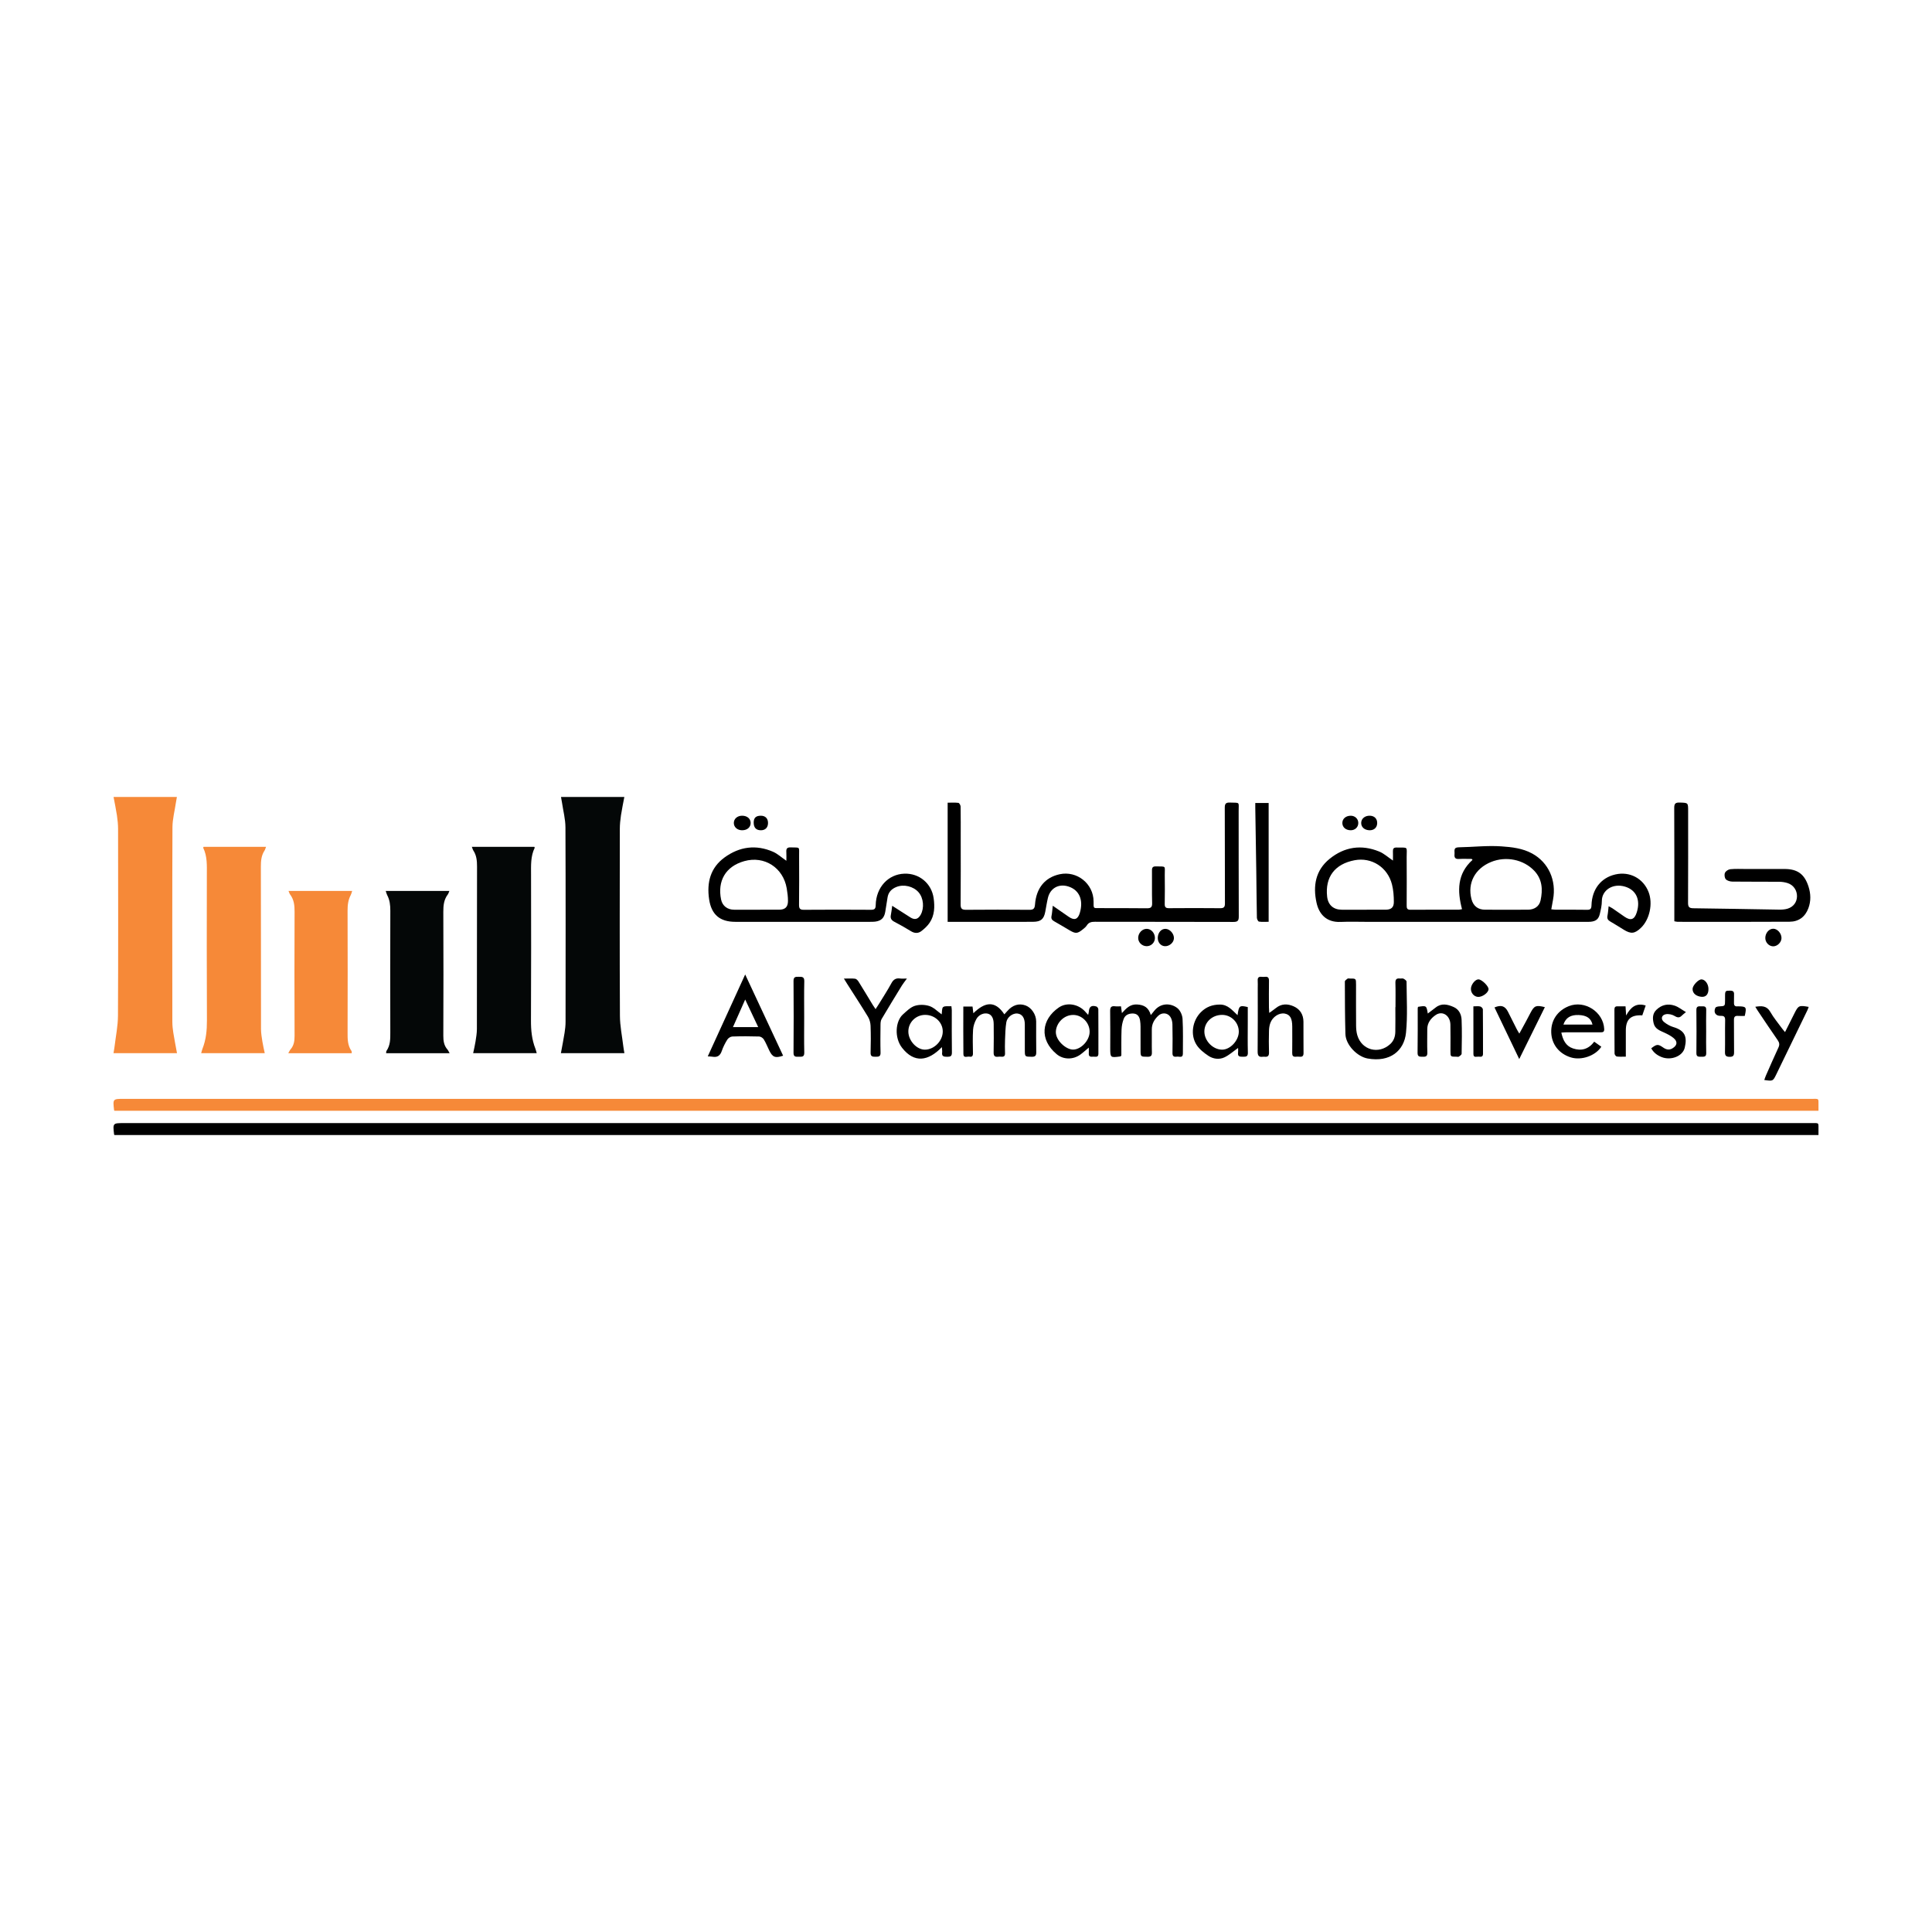 <?xml version="1.0" encoding="iso-8859-1"?>
<!-- Generator: Adobe Illustrator 25.4.1, SVG Export Plug-In . SVG Version: 6.00 Build 0)  -->
<svg version="1.1" id="Layer_1" xmlns="http://www.w3.org/2000/svg" xmlns:xlink="http://www.w3.org/1999/xlink" x="0px" y="0px"
	 viewBox="0 0 800 800" style="enable-background:new 0 0 800 800;" xml:space="preserve">
<g>
	<path d="M47.405,469.987c-0.087-0.113-0.151-0.158-0.157-0.209c-0.556-4.73-0.555-4.73,4.101-4.73
		c232.863,0,465.726,0,698.589,0.003c3.508,0,3.018-0.363,3.058,2.965c0.007,0.603,0.001,1.206,0.001,1.971
		C517.751,469.987,282.615,469.987,47.405,469.987z"/>
	<path style="fill:#F68938;" d="M47.405,459.947c-0.087-0.113-0.151-0.158-0.157-0.209c-0.556-4.73-0.555-4.73,4.101-4.73
		c232.863,0,465.726,0,698.589,0.003c3.508,0,3.018-0.363,3.058,2.965c0.007,0.603,0.001,1.206,0.001,1.971
		C517.751,459.947,282.615,459.947,47.405,459.947z"/>
	<path d="M576.794,356.338c0-1.354,0.036-2.595-0.011-3.833c-0.04-1.043,0.285-1.577,1.437-1.562c5.18,0.068,4.211-0.546,4.25,4.03
		c0.056,6.63,0.027,13.261,0.001,19.891c-0.004,1.099,0.081,1.861,1.517,1.85c6.691-0.05,13.382-0.021,20.073-0.033
		c0.35-0.001,0.7-0.108,1.331-0.213c-1.975-7.501-2.067-14.64,4.349-20.416c-0.117-0.131-0.234-0.261-0.35-0.392
		c-1.789,0-3.583-0.078-5.366,0.023c-1.59,0.09-1.868-0.758-1.736-2.029c0.125-1.191-0.614-2.766,1.707-2.803
		c5.898-0.094,11.825-0.799,17.681-0.393c4.312,0.299,8.796,0.782,12.802,2.986c6.713,3.694,10.096,11.091,8.594,19.101
		c-0.233,1.245-0.452,2.493-0.72,3.975c0.7,0.066,1.27,0.165,1.84,0.167c4.319,0.013,8.639-0.048,12.956,0.038
		c1.461,0.029,1.813-0.455,1.853-1.874c0.189-6.647,3.943-11.409,9.898-12.768c5.898-1.346,11.5,1.606,13.72,7.231
		c1.893,4.795,0.484,11.437-3.161,14.899c-2.563,2.435-4.107,2.599-7.099,0.759c-1.865-1.147-3.707-2.332-5.606-3.418
		c-0.985-0.564-1.361-1.237-1.134-2.375c0.236-1.181,0.301-2.396,0.479-3.931c0.685,0.375,1.201,0.604,1.659,0.917
		c1.658,1.131,3.289,2.3,4.943,3.437c2.533,1.742,4.081,1.199,5.028-1.745c1.661-5.163-0.153-9.306-4.816-10.716
		c-5.157-1.559-9.624,1.551-9.617,5.903c0.003,1.799-0.428,3.621-0.841,5.391c-0.506,2.169-1.621,3.033-3.844,3.241
		c-0.724,0.068-1.459,0.038-2.188,0.038c-30.049,0.001-60.098,0.001-90.147,0.001c-3.71,0-7.425-0.134-11.127,0.03
		c-6.144,0.272-9.016-3.501-9.992-7.919c-1.552-7.021-0.43-13.458,5.4-18.194c6.152-4.996,13.166-6.049,20.547-3.03
		C573.062,353.399,574.713,354.941,576.794,356.338z M623.709,376.695c2.979,0,5.959,0.005,8.938-0.002
		c2.614-0.006,4.716-1.292,5.272-3.867c0.953-4.415,0.745-8.736-2.638-12.284c-4.45-4.666-11.686-6.127-17.845-3.622
		c-6.681,2.717-9.87,8.759-8.126,15.395c0.753,2.866,2.697,4.377,5.644,4.379C617.872,376.696,620.79,376.694,623.709,376.695z
		 M564.378,376.694c3.101,0,6.203,0.007,9.304-0.002c2.331-0.007,3.479-0.876,3.479-3.214c0.001-2.406-0.173-4.883-0.757-7.206
		c-1.801-7.173-8.466-11.402-15.493-10.067c-8.192,1.556-12.274,6.966-11.373,15.072c0.383,3.446,2.594,5.415,6.086,5.417
		C558.542,376.696,561.46,376.694,564.378,376.694z"/>
	<g>
		<path style="fill:#040707;" d="M232.303,330.013c8.883,0,17.426,0,26.223,0c-0.496,2.662-1.028,5.134-1.397,7.63
			c-0.274,1.857-0.471,3.746-0.473,5.621c-0.03,25.795-0.086,51.591,0.045,77.385c0.021,4.216,0.905,8.428,1.405,12.64
			c0.105,0.885,0.278,1.763,0.444,2.799c-8.814,0-17.415,0-26.29,0c0.533-2.918,1.087-5.691,1.529-8.482
			c0.237-1.495,0.398-3.02,0.399-4.532c0.023-26.829,0.068-53.659-0.048-80.488c-0.015-3.365-0.908-6.727-1.404-10.088
			C232.623,331.732,232.471,330.972,232.303,330.013z"/>
		<path style="fill:#040707;" d="M222.242,436.088c-8.88,0-17.478,0-26.318,0c0.35-1.694,0.727-3.211,0.965-4.749
			c0.268-1.731,0.578-3.481,0.581-5.224c0.039-22.44,0.004-44.88,0.057-67.319c0.006-2.368-0.199-4.584-1.522-6.606
			c-0.252-0.385-0.358-0.866-0.621-1.528c8.771,0,17.339,0,25.887,0c0.063,0.179,0.168,0.323,0.132,0.397
			c-1.718,3.524-1.511,7.295-1.506,11.062c0.028,20.129,0.071,40.258-0.034,60.387c-0.021,4.07,0.349,7.981,1.85,11.768
			C221.909,434.769,222.015,435.298,222.242,436.088z"/>
		<path style="fill:#040707;" d="M186.179,436.122c-8.952,0-17.56,0-26.283,0c0.044-0.39-0.021-0.741,0.123-0.947
			c1.632-2.342,1.606-4.983,1.599-7.687c-0.045-16.789-0.048-33.579,0.007-50.368c0.007-2.299-0.224-4.464-1.318-6.507
			c-0.243-0.454-0.346-0.983-0.586-1.696c8.869,0,17.497,0,26.356,0c-0.266,0.613-0.374,1.091-0.645,1.447
			c-1.637,2.152-1.875,4.58-1.863,7.212c0.075,17.093,0.068,34.187,0.001,51.281c-0.008,2.161,0.262,4.08,1.721,5.739
			C185.595,434.941,185.769,435.405,186.179,436.122z"/>
	</g>
	<g>
		<path style="fill:#F68938;" d="M73.246,330.013c-8.883,0-17.426,0-26.223,0c0.496,2.662,1.028,5.134,1.397,7.63
			c0.274,1.857,0.471,3.746,0.473,5.621c0.03,25.795,0.086,51.591-0.045,77.385c-0.021,4.216-0.905,8.428-1.405,12.64
			c-0.105,0.885-0.278,1.763-0.444,2.799c8.814,0,17.415,0,26.29,0c-0.533-2.918-1.087-5.691-1.529-8.482
			c-0.237-1.495-0.398-3.02-0.399-4.532c-0.023-26.829-0.068-53.659,0.048-80.488c0.015-3.365,0.908-6.727,1.404-10.088
			C72.926,331.732,73.078,330.972,73.246,330.013z"/>
		<path style="fill:#F68938;" d="M83.307,436.088c8.88,0,17.478,0,26.318,0c-0.35-1.694-0.727-3.211-0.965-4.749
			c-0.268-1.731-0.578-3.481-0.581-5.224c-0.039-22.44-0.004-44.88-0.057-67.319c-0.006-2.368,0.199-4.584,1.522-6.606
			c0.252-0.385,0.358-0.866,0.621-1.528c-8.771,0-17.339,0-25.887,0c-0.063,0.179-0.168,0.323-0.132,0.397
			c1.718,3.524,1.511,7.295,1.506,11.062c-0.028,20.129-0.071,40.258,0.034,60.387c0.021,4.07-0.349,7.981-1.85,11.768
			C83.641,434.769,83.534,435.298,83.307,436.088z"/>
		<path style="fill:#F68938;" d="M119.37,436.122c8.952,0,17.56,0,26.283,0c-0.044-0.39,0.021-0.741-0.123-0.947
			c-1.632-2.342-1.606-4.983-1.599-7.687c0.045-16.789,0.048-33.579-0.007-50.368c-0.007-2.299,0.224-4.464,1.318-6.507
			c0.243-0.454,0.346-0.983,0.586-1.696c-8.869,0-17.497,0-26.356,0c0.266,0.613,0.374,1.091,0.645,1.447
			c1.637,2.152,1.875,4.58,1.863,7.212c-0.075,17.093-0.068,34.187-0.001,51.281c0.008,2.161-0.262,4.08-1.721,5.739
			C119.954,434.941,119.78,435.405,119.37,436.122z"/>
	</g>
	<path d="M435.928,375.043c2.473,1.715,4.553,3.17,6.646,4.605c2.326,1.595,3.768,1.063,4.568-1.667
		c1.555-5.302-0.217-9.425-4.677-10.882c-4.007-1.31-7.567,0.617-8.545,4.704c-0.452,1.89-0.73,3.821-1.097,5.732
		c-0.589,3.065-1.816,4.126-4.993,4.163c-3.833,0.044-7.666,0.014-11.5,0.014c-7.18,0.001-14.359,0-21.539,0
		c-0.71,0-1.421,0-2.389,0c0-16.535,0-32.808,0-49.333c1.45,0,2.966-0.105,4.448,0.073c0.377,0.045,0.912,0.988,0.921,1.526
		c0.075,4.38,0.042,8.761,0.042,13.142c0,9.127,0.046,18.254-0.04,27.38c-0.017,1.805,0.579,2.243,2.293,2.229
		c8.7-0.075,17.402-0.08,26.102,0.005c1.7,0.017,2.273-0.426,2.404-2.179c0.513-6.859,4.158-11.23,10.205-12.545
		c7.174-1.56,14.017,3.919,14.052,11.254c0.015,3.112-0.25,2.759,2.707,2.768c6.449,0.02,12.899-0.009,19.348,0.065
		c1.594,0.018,2.241-0.378,2.19-2.138c-0.13-4.499-0.009-9.004-0.065-13.506c-0.016-1.244,0.347-1.727,1.648-1.698
		c4.454,0.098,3.598-0.394,3.647,3.5c0.05,4.015,0.059,8.032-0.015,12.047c-0.025,1.371,0.438,1.77,1.787,1.759
		c7.058-0.057,14.116-0.065,21.174,0.005c1.516,0.015,1.973-0.448,1.967-1.962c-0.051-13.203,0-26.407-0.066-39.61
		c-0.008-1.67,0.431-2.228,2.131-2.165c4.312,0.158,3.608-0.439,3.616,3.554c0.03,14.542-0.018,29.084,0.051,43.626
		c0.008,1.755-0.461,2.249-2.228,2.244c-19.104-0.062-38.208-0.025-57.312-0.066c-1.449-0.003-2.577,0.208-3.401,1.531
		c-0.405,0.65-1.073,1.159-1.685,1.653c-2.173,1.755-2.971,1.798-5.378,0.384c-2.15-1.263-4.282-2.557-6.456-3.777
		c-0.917-0.515-1.312-1.102-1.079-2.201C435.67,378.047,435.727,376.776,435.928,375.043z"/>
	<path d="M369.436,375.064c2.78,1.78,5.164,3.334,7.575,4.843c1.791,1.121,3.19,0.722,4.225-1.134
		c1.56-2.798,1.178-6.921-0.859-9.277c-2.149-2.485-6.101-3.452-9.183-2.226c-2.001,0.796-3.346,2.16-3.684,4.373
		c-0.303,1.983-0.602,3.967-0.947,5.943c-0.445,2.547-1.673,3.727-4.216,4.048c-0.78,0.099-1.579,0.075-2.369,0.076
		c-18.494,0.004-36.988,0.003-55.481,0.003c-6.399,0-9.916-2.949-10.87-9.356c-1.03-6.921,0.53-13.06,6.436-17.333
		c6.159-4.456,12.955-5.395,20.017-2.331c1.897,0.823,3.495,2.335,5.539,3.742c0-1.285,0.062-2.453-0.016-3.612
		c-0.091-1.348,0.269-1.991,1.803-1.934c4.04,0.149,3.468-0.498,3.485,3.497c0.028,6.753,0.055,13.506-0.027,20.258
		c-0.019,1.584,0.4,2.098,2.034,2.085c9.247-0.072,18.494-0.065,27.741-0.004c1.496,0.01,1.942-0.405,1.973-1.935
		c0.149-7.365,5.165-12.789,11.882-13.02c6.136-0.211,11.243,4.022,12.107,10.143c0.502,3.558,0.408,7.112-1.682,10.208
		c-0.893,1.323-2.143,2.472-3.424,3.447c-1.298,0.987-2.782,0.946-4.265,0.037c-2.228-1.366-4.495-2.679-6.82-3.871
		c-1.273-0.653-1.833-1.435-1.521-2.871C369.128,377.75,369.22,376.606,369.436,375.064z M313.25,376.694
		c3.099,0,6.198,0.008,9.298-0.003c2.534-0.009,3.728-1.063,3.738-3.615c0.007-1.746-0.228-3.51-0.521-5.238
		c-1.446-8.53-9.207-13.59-17.541-11.273c-7.848,2.181-11.197,8.296-9.639,15.895c0.549,2.676,2.663,4.224,5.369,4.232
		C307.053,376.701,310.151,376.694,313.25,376.694z"/>
	<path d="M693.305,381.481c0-0.667,0-1.265,0-1.863c0-15.03,0.032-30.059-0.042-45.088c-0.009-1.812,0.552-2.262,2.27-2.207
		c3.487,0.111,3.489,0.023,3.489,3.498c0,12.656,0.03,25.313-0.035,37.969c-0.009,1.705,0.398,2.281,2.203,2.301
		c11.803,0.126,23.604,0.389,35.406,0.567c1.2,0.018,2.458-0.047,3.594-0.391c2.464-0.746,3.881-2.745,3.909-5.138
		c0.028-2.438-1.434-4.647-3.823-5.441c-1.13-0.376-2.374-0.558-3.569-0.568c-6.449-0.054-12.9,0.012-19.349-0.07
		c-0.945-0.012-2.156-0.34-2.741-0.98c-0.514-0.563-0.667-1.919-0.347-2.648c0.31-0.706,1.388-1.416,2.193-1.498
		c2.108-0.216,4.252-0.097,6.381-0.098c5.355-0.004,10.709-0.003,16.064-0.001c5.389,0.002,8.291,2.091,9.959,7.282
		c0.955,2.972,1.052,5.981-0.047,8.953c-1.33,3.596-4.019,5.58-7.764,5.604c-15.455,0.098-30.911,0.047-46.366,0.039
		C694.283,381.701,693.876,381.576,693.305,381.481z"/>
	<path d="M464.186,437.284c-0.184,0.107-0.233,0.157-0.288,0.164c-4.171,0.55-4.171,0.549-4.171-3.574
		c0-5.047,0.061-10.095-0.036-15.14c-0.031-1.584,0.379-2.269,2.024-2.052c0.768,0.101,1.56,0.017,2.469,0.017
		c0.119,0.892,0.217,1.634,0.372,2.799c1.847-2.034,3.435-3.741,6.327-3.565c2.886,0.175,4.728,1.26,5.648,4.378
		c0.619-0.765,0.983-1.2,1.331-1.648c2.807-3.618,7.106-3.287,9.714-1.179c1.159,0.937,2.006,2.871,2.094,4.405
		c0.277,4.788,0.127,9.601,0.137,14.404c0.004,1.938-1.487,1.121-2.405,1.241c-1.011,0.132-1.93,0.089-1.907-1.422
		c0.063-4.012,0.079-8.027-0.021-12.038c-0.026-1.036-0.317-2.214-0.886-3.057c-1.147-1.699-3.453-1.842-4.954-0.439
		c-1.653,1.545-2.727,3.383-2.694,5.762c0.043,3.161-0.054,6.325,0.033,9.485c0.038,1.392-0.471,1.771-1.796,1.759
		c-2.894-0.026-2.893,0.035-2.893-2.81c0.001-3.223,0.012-6.445-0.01-9.668c-0.006-0.847-0.061-1.703-0.196-2.539
		c-0.255-1.579-1.029-2.796-2.773-2.887c-1.756-0.093-3.358,0.505-4.013,2.237c-0.526,1.391-0.827,2.932-0.884,4.42
		c-0.134,3.522-0.061,7.051-0.08,10.577C464.327,437.028,464.244,437.139,464.186,437.284z"/>
	<path d="M577.844,417.043c0-3.345,0.074-6.693-0.034-10.035c-0.048-1.494,0.482-1.993,1.885-1.824
		c0.48,0.058,1.053-0.146,1.439,0.053c0.522,0.269,1.287,0.807,1.289,1.233c0.033,7.054,0.477,14.159-0.225,21.148
		c-0.745,7.422-6.555,12.389-15.937,10.677c-4.191-0.765-9.026-5.527-9.153-10.157c-0.198-7.231-0.217-14.468-0.231-21.702
		c-0.001-0.411,0.685-0.876,1.13-1.21c0.196-0.147,0.59-0.031,0.894-0.033c2.606-0.016,2.606-0.015,2.606,2.524
		c0,5.657-0.029,11.313,0.023,16.97c0.012,1.322,0.125,2.694,0.494,3.954c1.821,6.221,8.86,8.084,13.646,3.691
		c1.506-1.382,2.064-3.144,2.103-5.072c0.068-3.404,0.019-6.811,0.019-10.217C577.809,417.043,577.826,417.043,577.844,417.043z"/>
	<path d="M398.893,416.798c1.453,0,2.585,0,3.815,0c0.103,0.836,0.196,1.59,0.34,2.759c4.47-4.336,8.768-5.714,12.831,0.462
		c0.457-0.506,0.885-0.964,1.296-1.436c2.126-2.439,4.799-3.241,7.499-2.243c2.445,0.904,4.366,3.749,4.381,6.582
		c0.022,4.256-0.044,8.513,0.034,12.768c0.026,1.423-0.41,1.921-1.858,1.899c-2.871-0.043-2.872,0.029-2.872-2.859
		c-0.001-3.526,0.013-7.053-0.006-10.579c-0.015-2.691-1.098-4.25-3.05-4.474c-1.887-0.217-4.246,1.431-4.606,3.616
		c-0.392,2.378-0.431,4.819-0.533,7.237c-0.079,1.882-0.052,3.77-0.003,5.653c0.027,1.035-0.403,1.447-1.404,1.38
		c-0.484-0.032-0.979-0.057-1.458,0.006c-1.441,0.188-1.889-0.395-1.856-1.842c0.091-3.889,0.047-7.782,0.023-11.673
		c-0.015-2.425-0.829-3.861-2.351-4.3c-1.609-0.464-3.783,0.343-4.81,2.191c-0.738,1.328-1.283,2.913-1.377,4.417
		c-0.204,3.271-0.092,6.563-0.047,9.846c0.014,1.047-0.409,1.531-1.393,1.329c-0.916-0.188-2.537,0.77-2.562-1.07
		C398.84,429.973,398.893,423.479,398.893,416.798z"/>
	<path d="M293.07,437.42c5.183-11.344,10.217-22.362,15.495-33.914c5.399,11.563,10.548,22.589,15.706,33.635
		c-3.257,1.097-4.375,0.649-5.737-2.166c-0.741-1.532-1.372-3.13-2.257-4.573c-0.362-0.591-1.253-1.186-1.921-1.207
		c-3.706-0.116-7.421-0.124-11.126,0.002c-0.718,0.024-1.671,0.643-2.061,1.27c-0.927,1.487-1.737,3.091-2.305,4.746
		c-0.671,1.954-1.851,2.693-3.831,2.353C294.512,437.477,293.976,437.484,293.07,437.42z M303.5,425.302c3.611,0,6.838,0,10.46,0
		c-1.802-3.819-3.472-7.357-5.391-11.423C306.769,417.935,305.215,421.438,303.5,425.302z"/>
	<path d="M525.56,419.421c1.123-0.813,1.966-1.364,2.742-1.996c2.3-1.872,4.846-1.848,7.358-0.733
		c2.675,1.188,4.048,3.418,4.071,6.37c0.034,4.315-0.021,8.631,0.034,12.945c0.016,1.204-0.418,1.669-1.591,1.558
		c-0.542-0.051-1.096-0.044-1.64-0.003c-1.126,0.085-1.469-0.443-1.456-1.52c0.044-3.646,0.022-7.293,0.014-10.94
		c-0.008-3.457-0.913-5.004-3.141-5.406c-2.26-0.408-4.993,1.32-5.933,3.91c-0.365,1.005-0.529,2.128-0.555,3.203
		c-0.073,2.976-0.098,5.958,0.005,8.932c0.051,1.481-0.497,2.005-1.894,1.82c-0.179-0.024-0.368-0.028-0.546,0
		c-1.717,0.279-2.282-0.368-2.264-2.163c0.09-8.751,0.041-17.503,0.041-26.255c0-1.033,0.055-2.07-0.014-3.099
		c-0.079-1.186,0.383-1.695,1.576-1.568c0.481,0.051,0.976,0.052,1.457,0.001c1.321-0.14,1.652,0.506,1.633,1.722
		c-0.056,3.646-0.025,7.293-0.016,10.939C525.444,417.776,525.506,418.411,525.56,419.421z"/>
	<path d="M389.928,420.028c0.186-1.081,0.021-2.587,0.631-3.033c0.766-0.56,2.167-0.252,3.396-0.325
		c0.071,0.697,0.16,1.164,0.161,1.631c0.01,5.837-0.05,11.675,0.044,17.511c0.025,1.58-0.646,1.783-1.948,1.776
		c-1.311-0.007-2.332-0.076-2.093-1.81c0.071-0.515-0.042-1.055-0.104-2.188c-5.653,5.847-11.425,6.723-16.464,0.309
		c-3.329-4.238-2.776-11.068,0.336-13.857c1.511-1.354,3.086-2.951,4.92-3.543c1.841-0.594,4.185-0.521,6.043,0.082
		C386.688,417.175,388.193,418.797,389.928,420.028z M390.376,427.025c-0.049-3.786-3.337-6.82-7.349-6.783
		c-3.87,0.036-6.951,3.153-6.898,6.98c0.052,3.753,3.477,7.442,6.889,7.419C386.878,434.615,390.427,430.942,390.376,427.025z"/>
	<path d="M512.443,420.374c0.56-3.982,0.82-4.175,4.232-3.367c0,2.069,0,4.187,0,6.305c0,4.197-0.081,8.395,0.039,12.588
		c0.049,1.714-0.862,1.668-2.043,1.673c-1.193,0.005-2.262,0.018-2.016-1.681c0.077-0.528,0.012-1.076,0.012-1.952
		c-2.042,1.438-3.702,2.971-5.653,3.884c-2.181,1.021-4.667,0.687-6.65-0.633c-1.827-1.217-3.7-2.694-4.874-4.498
		c-2.717-4.176-1.726-10.084,1.786-13.582c2.195-2.186,4.743-3.136,7.869-3.141C508.413,415.966,510.174,418.246,512.443,420.374z
		 M512.963,427.224c0.023-3.776-3.074-6.942-6.83-6.98c-4.145-0.043-7.41,2.966-7.427,6.844c-0.018,3.923,3.547,7.567,7.389,7.554
		C509.439,434.63,512.94,430.849,512.963,427.224z"/>
	<path d="M450.851,433.791c-1.469,1.22-2.441,2.128-3.512,2.897c-2.983,2.141-6.991,2.165-9.806-0.188
		c-7.316-6.114-6.27-14.359,0.872-19.301c3.295-2.28,8.012-1.475,10.816,1.542c0.384,0.413,0.758,0.835,1.363,1.503
		c0.149-0.676,0.247-0.948,0.263-1.225c0.13-2.182,1.075-2.897,3.173-2.242c0.355,0.111,0.771,0.755,0.774,1.156
		c0.048,6.14,0.034,12.281,0.031,18.422c-0.001,1.636-1.251,1.138-2.121,1.188c-0.901,0.051-1.936,0.182-1.859-1.275
		C450.879,435.624,450.851,434.977,450.851,433.791z M451.194,427.269c0.031-3.758-3.111-6.997-6.796-7.004
		c-3.777-0.007-6.943,3.184-7.186,6.788c-0.249,3.684,4.173,7.536,7.062,7.563C447.571,434.647,451.165,430.873,451.194,427.269z"/>
	<path d="M525.32,381.692c-1.377,0-2.714,0.122-4.001-0.076c-0.374-0.058-0.854-1.027-0.866-1.586
		c-0.129-6.387-0.161-12.777-0.251-19.165c-0.124-8.761-0.276-17.522-0.414-26.282c-0.01-0.654-0.001-1.307-0.001-2.091
		c1.951,0,3.682,0,5.534,0C525.32,348.879,525.32,365.156,525.32,381.692z"/>
	<path d="M660.134,431.342c1.034,0.734,1.99,1.414,2.94,2.088c-2.461,3.775-8.242,5.747-12.58,4.428
		c-4.881-1.484-7.981-5.395-8.157-10.292c-0.179-4.97,2.522-9.04,7.255-10.934c6.597-2.64,14.359,2.397,14.678,9.474
		c0.059,1.309-0.629,1.35-1.568,1.348c-4.68-0.012-9.36-0.01-14.04,0c-0.643,0.001-1.286,0.069-2.147,0.118
		c0.661,3.102,1.848,5.556,4.806,6.555C654.765,435.29,657.771,434.491,660.134,431.342z M659.417,424.249
		c-0.624-2.626-2.424-3.819-5.703-3.952c-3.319-0.135-5.371,1.096-6.333,3.952C651.38,424.249,655.318,424.249,659.417,424.249z"/>
	<path d="M349.441,405.21c1.884,0,3.277-0.111,4.635,0.056c0.522,0.064,1.105,0.676,1.424,1.186
		c1.997,3.195,3.925,6.434,5.884,9.653c0.304,0.5,0.649,0.975,1.174,1.76c0.6-0.929,1.058-1.604,1.483-2.3
		c1.71-2.802,3.511-5.554,5.071-8.437c0.853-1.575,1.908-2.192,3.63-1.95c0.762,0.107,1.552,0.018,2.803,0.018
		c-0.86,1.182-1.533,1.987-2.076,2.873c-2.829,4.611-5.65,9.226-8.401,13.883c-0.372,0.63-0.454,1.503-0.462,2.265
		c-0.044,3.891-0.095,7.785,0.015,11.673c0.048,1.689-0.859,1.686-2.056,1.685c-1.195-0.001-2.118,0.001-2.069-1.683
		c0.107-3.706,0.126-7.42-0.009-11.124c-0.046-1.26-0.41-2.651-1.059-3.721c-2.805-4.624-5.771-9.15-8.676-13.714
		C350.399,406.783,350.064,406.222,349.441,405.21z"/>
	<path d="M587.186,416.908c3.476-0.547,3.476-0.547,4.029,2.771c1.146-0.871,2.237-1.682,3.309-2.519
		c2.424-1.892,4.945-1.258,7.396-0.177c2.24,0.987,3.204,3.084,3.296,5.301c0.194,4.674,0.091,9.363,0.014,14.043
		c-0.007,0.414-0.671,0.893-1.127,1.195c-0.255,0.169-0.71,0.036-1.075,0.036c-2.42,0-2.422,0-2.424-2.368
		c-0.003-3.649,0.059-7.298-0.022-10.945c-0.083-3.745-3.292-5.869-6.099-3.95c-1.969,1.346-3.488,3.221-3.48,5.876
		c0.009,3.223-0.092,6.449,0.034,9.667c0.064,1.632-0.719,1.781-1.983,1.739c-1.139-0.039-2.099,0.117-2.069-1.635
		c0.106-6.14,0.048-12.282,0.059-18.424C587.045,417.341,587.124,417.166,587.186,416.908z"/>
	<path d="M726.827,416.887c2.673-0.433,4.77-0.451,6.253,2.17c1.34,2.368,3.135,4.478,4.741,6.693
		c0.342,0.472,0.738,0.906,1.321,1.617c1.38-2.746,2.629-5.218,3.865-7.697c1.663-3.334,1.922-3.463,5.934-2.734
		c-0.197,0.506-0.35,1.001-0.573,1.461c-4.266,8.806-8.539,17.608-12.814,26.41c-1.416,2.917-1.42,2.915-5.005,2.393
		c0.23-0.634,0.409-1.233,0.66-1.801c1.719-3.891,3.414-7.793,5.205-11.65c0.529-1.139,0.425-1.973-0.29-3.001
		c-2.814-4.041-5.536-8.147-8.286-12.232C727.517,418.038,727.229,417.537,726.827,416.887z"/>
	<path d="M639.694,417.039c-3.469,7.027-6.916,14.009-10.612,21.496c-3.559-7.428-6.898-14.397-10.24-21.371
		c2.737-1.179,4.379-0.621,5.6,1.818c1.197,2.39,2.394,4.781,3.604,7.165c0.262,0.517,0.582,1.005,1.075,1.848
		c1-1.83,1.835-3.339,2.652-4.858c0.691-1.285,1.355-2.583,2.04-3.871C635.325,416.422,636.07,416.122,639.694,417.039z"/>
	<path d="M698.116,419.089c-0.852,0.715-1.296,1.027-1.667,1.41c-0.953,0.984-1.76,0.966-2.992,0.213
		c-1.022-0.624-2.527-0.962-3.687-0.741c-1.831,0.349-2.174,2.07-0.712,3.238c1.112,0.888,2.439,1.663,3.795,2.062
		c4.757,1.402,5.888,3.92,4.752,8.596c-0.861,3.545-5.741,5.353-9.544,3.853c-1.834-0.723-3.365-1.851-4.313-3.644
		c2.293-1.775,2.815-1.796,4.956-0.305c1.175,0.818,2.404,1.147,3.747,0.37c2.073-1.199,2.338-2.819,0.504-4.34
		c-1.092-0.907-2.422-1.567-3.721-2.175c-1.879-0.879-3.918-1.52-4.485-3.871c-0.49-2.03-0.521-3.993,1.123-5.603
		c2.171-2.125,4.805-2.664,7.58-1.729C695.003,416.946,696.356,418.057,698.116,419.089z"/>
	<path d="M332.997,421.271c0,4.865-0.08,9.732,0.038,14.593c0.05,2.049-1.227,1.652-2.395,1.696
		c-1.157,0.044-2.072,0.105-2.058-1.632c0.081-9.911,0.082-19.824,0-29.735c-0.015-1.819,0.941-1.723,2.172-1.725
		c1.31-0.002,2.329-0.049,2.283,1.845C332.918,411.296,332.997,416.285,332.997,421.271z"/>
	<path d="M722.468,420.676c-0.902,0-1.862,0.057-2.813-0.014c-1.278-0.096-1.678,0.437-1.662,1.691
		c0.058,4.433-0.021,8.867,0.048,13.3c0.021,1.361-0.282,1.962-1.799,1.954c-1.502-0.008-1.996-0.462-1.965-1.986
		c0.09-4.371-0.026-8.746,0.065-13.117c0.03-1.454-0.415-1.916-1.853-1.86c-2.065,0.081-3.065-1.454-2.189-3.334
		c0.167-0.357,0.976-0.556,1.5-0.581c2.506-0.119,2.508-0.089,2.509-2.663c0-0.547-0.002-1.093,0-1.64
		c0.007-2.157,0.157-2.251,2.242-2.21c1.105,0.022,1.527,0.445,1.477,1.529c-0.054,1.151,0.028,2.309-0.022,3.461
		c-0.046,1.073,0.349,1.619,1.472,1.503c0.12-0.012,0.243-0.003,0.364-0.002C723.109,416.749,723.294,417.008,722.468,420.676z"/>
	<path d="M673.101,416.706c0.075,1.175,0.135,2.125,0.241,3.79c1.903-3.459,4.163-5.357,8.105-4.136
		c-0.476,1.376-0.951,2.752-1.41,4.077c-4.769-0.275-6.805,1.653-6.817,6.267c-0.009,3.517-0.002,7.034-0.002,10.83
		c-1.368,0-2.574,0.097-3.747-0.058c-0.365-0.048-0.91-0.778-0.914-1.2c-0.06-6.082-0.03-12.165-0.054-18.248
		c-0.004-0.919,0.312-1.357,1.261-1.329C670.844,416.73,671.924,416.706,673.101,416.706z"/>
	<path d="M610.098,416.707c1.062,0,1.985-0.136,2.835,0.055c0.447,0.101,1.087,0.77,1.092,1.189
		c0.07,6.143,0.036,12.287,0.055,18.431c0.004,1.37-0.957,1.232-1.77,1.15c-0.828-0.083-2.19,0.604-2.198-1.059
		C610.079,429.976,610.098,423.479,610.098,416.707z"/>
	<path d="M706.485,427.106c0,2.98-0.068,5.962,0.027,8.939c0.052,1.648-0.954,1.524-2.018,1.516
		c-1.04-0.009-2.072,0.184-2.055-1.482c0.062-5.959,0.068-11.92-0.005-17.879c-0.02-1.658,0.958-1.524,2.018-1.498
		c1.013,0.024,2.11-0.233,2.058,1.466C706.419,421.145,706.485,424.126,706.485,427.106z"/>
	<path d="M609.084,409.3c0.096-1.709,1.835-3.806,3.123-3.765c1.394,0.044,4.209,2.794,4.169,4.072
		c-0.046,1.442-2.553,3.283-4.345,3.19C610.333,412.71,608.982,411.107,609.084,409.3z"/>
	<path d="M474.846,384.613c1.848,0.02,3.383,1.741,3.383,3.794c0,1.908-1.602,3.456-3.512,3.393
		c-1.932-0.064-3.479-1.656-3.418-3.519C471.365,386.276,472.992,384.594,474.846,384.613z"/>
	<path d="M734.279,391.854c-1.77,0.011-3.305-1.586-3.302-3.437c0.003-2.09,1.546-3.875,3.328-3.85
		c1.72,0.024,3.394,1.949,3.375,3.879C737.662,390.177,735.999,391.844,734.279,391.854z"/>
	<path d="M479.41,388.263c0.071-2.123,1.478-3.712,3.231-3.647c1.831,0.067,3.575,2.082,3.452,3.99
		c-0.114,1.769-1.924,3.297-3.784,3.193C480.607,391.704,479.346,390.166,479.41,388.263z"/>
	<path d="M707.438,409.523c0.006,2.163-1.005,3.406-2.914,3.231c-1.904-0.174-3.691-1.243-3.664-3.263
		c0.019-1.454,2.397-3.98,3.705-3.946C706.071,405.584,707.433,407.471,707.438,409.523z"/>
	<path d="M307.28,343.792c-1.947-0.006-3.407-1.284-3.417-2.993c-0.011-1.722,1.426-3.008,3.382-3.027
		c2.112-0.02,3.581,1.207,3.584,2.994C310.833,342.571,309.393,343.798,307.28,343.792z"/>
	<path d="M566.943,343.789c-2.034-0.116-3.366-1.375-3.3-3.12c0.067-1.771,1.64-2.997,3.712-2.893
		c1.866,0.094,3.001,1.351,2.904,3.216C570.166,342.78,568.843,343.897,566.943,343.789z"/>
	<path d="M562.44,340.765c0.008,1.753-1.336,3.038-3.162,3.024c-2.01-0.015-3.423-1.24-3.438-2.983
		c-0.016-1.734,1.387-2.987,3.392-3.028C561.045,337.74,562.433,339.032,562.44,340.765z"/>
	<path d="M315.031,337.775c1.896-0.008,3.02,1.147,2.989,3.071c-0.029,1.836-1.133,2.945-2.934,2.949
		c-1.995,0.004-3.012-1.09-2.996-3.225C312.105,338.639,313.006,337.783,315.031,337.775z"/>
</g>
</svg>
